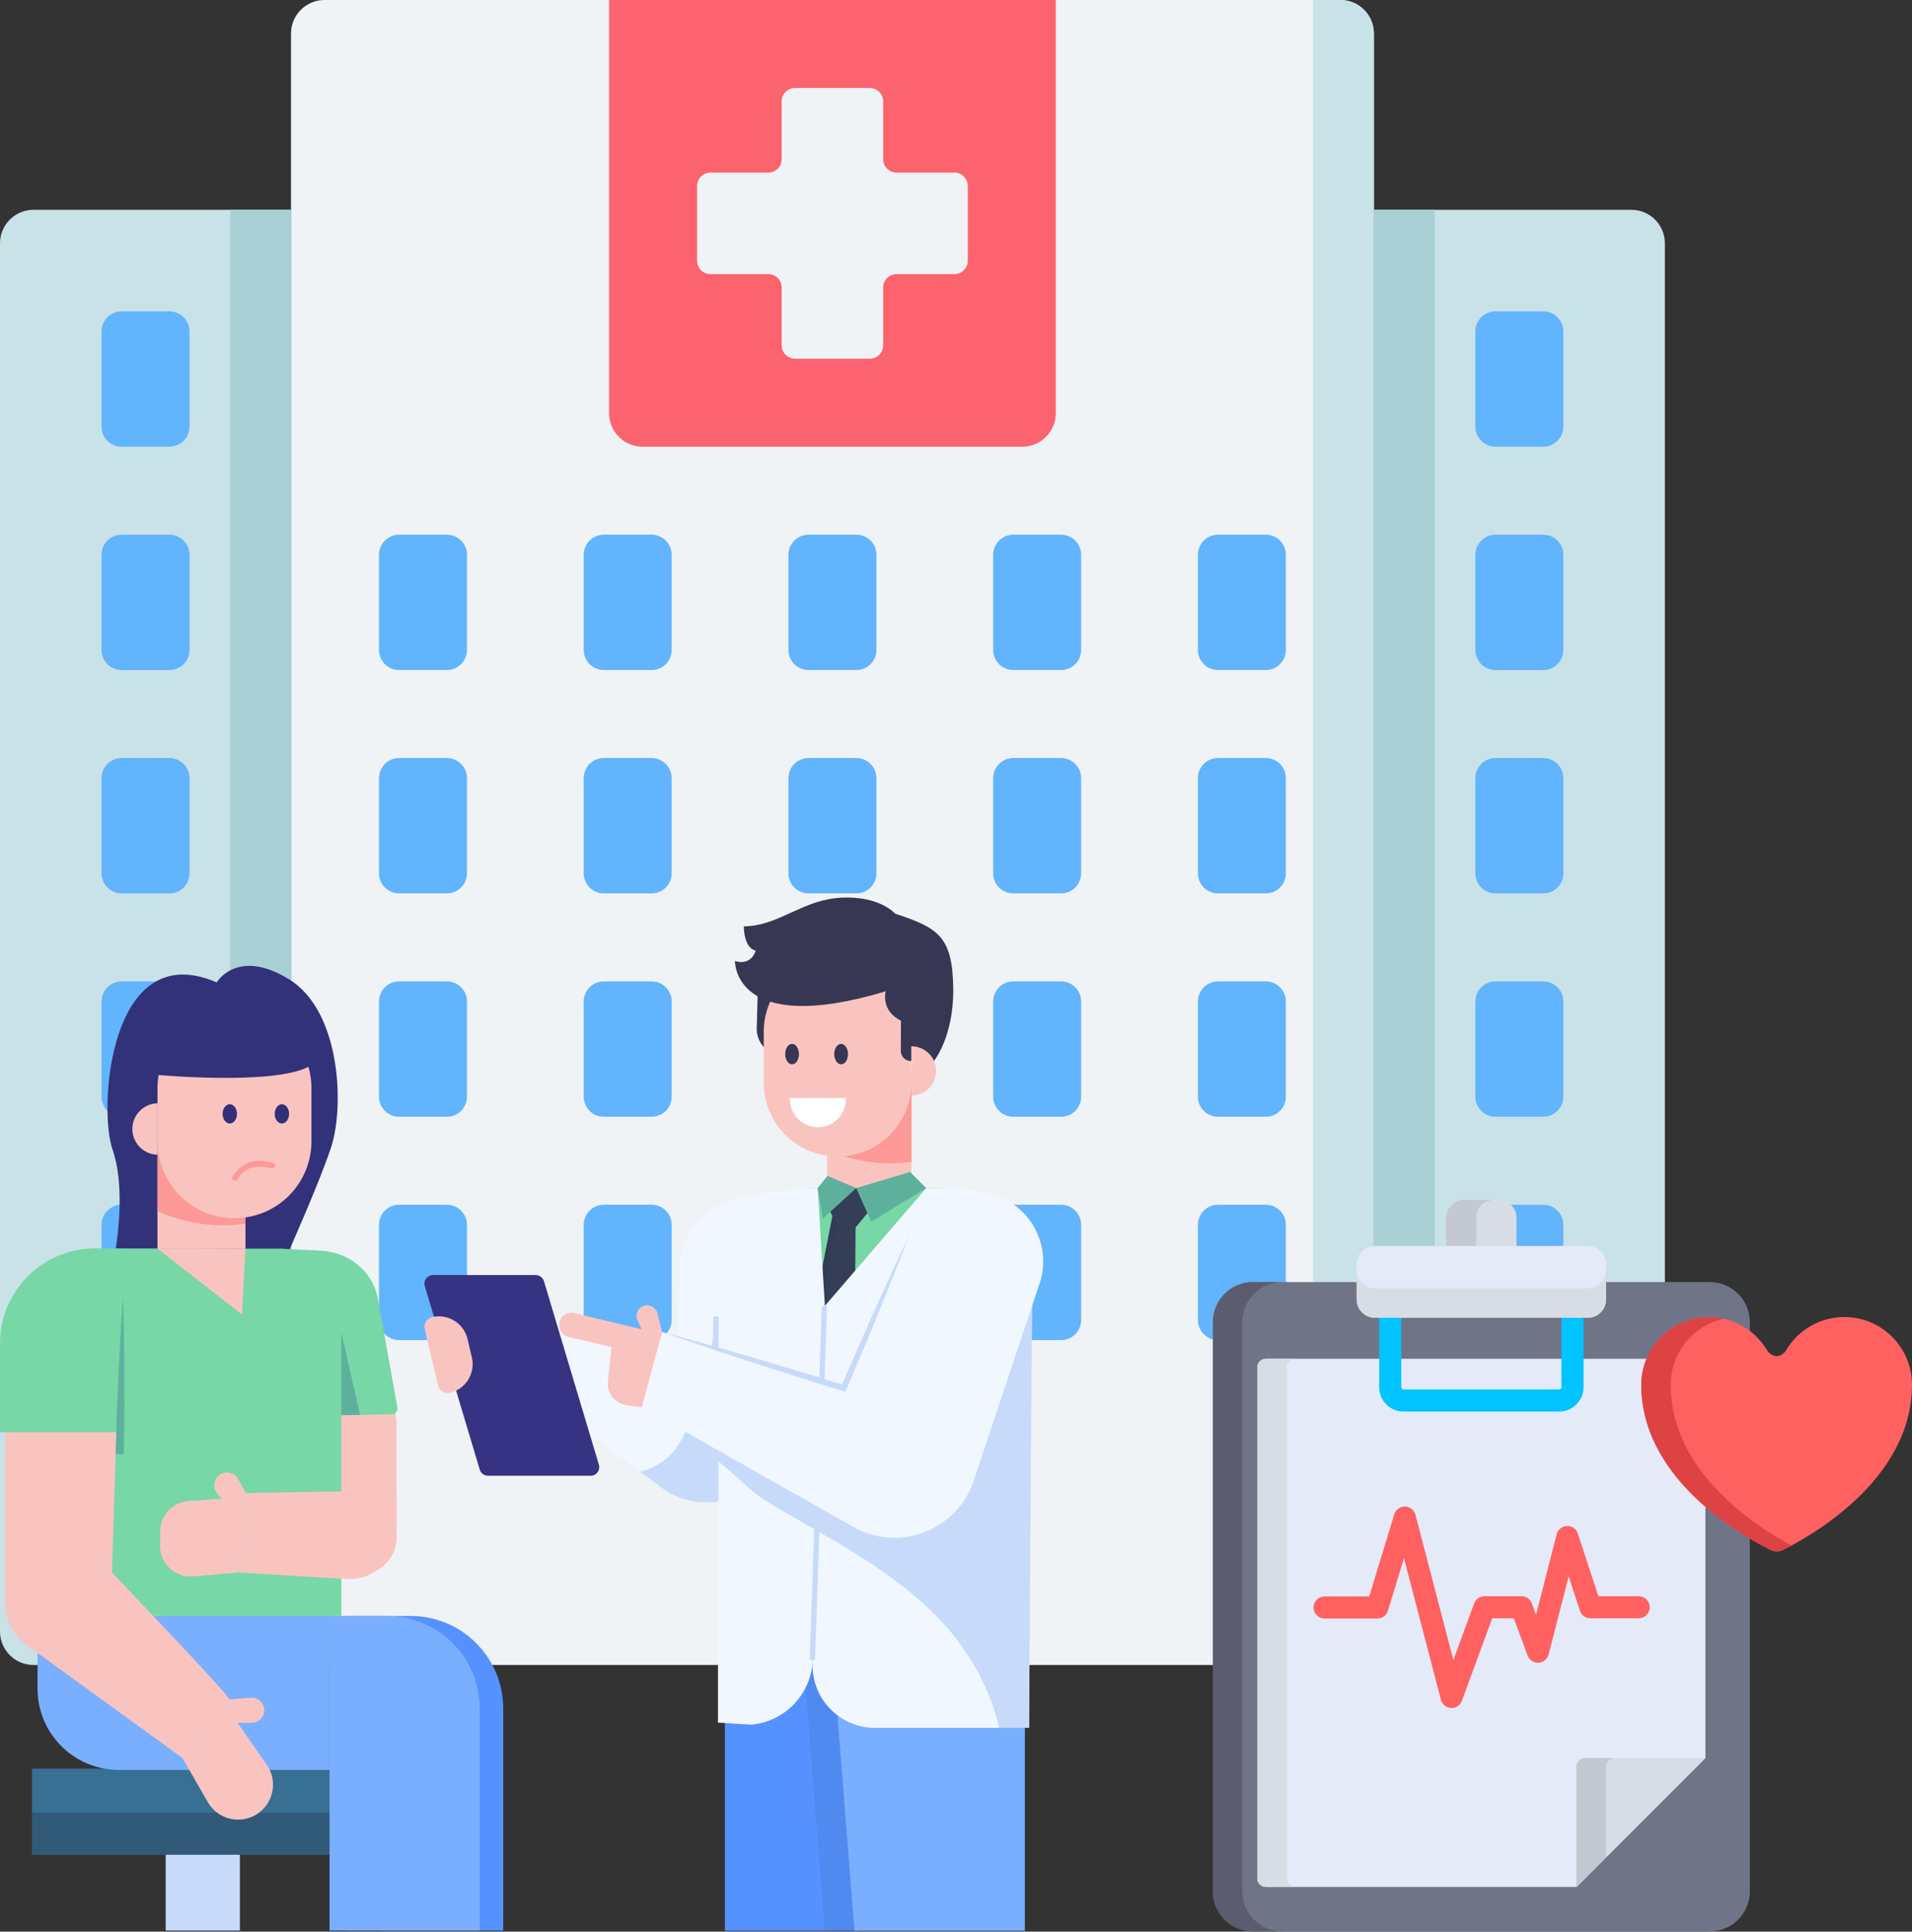 <svg width="588" height="594" viewBox="0 0 588 594" fill="none" xmlns="http://www.w3.org/2000/svg">
<rect x="0" y="0" width="588" height="594" fill="#333333" stroke="none"/>
<g clip-path="url(#clip0_1_134)">
<path d="M422.504 512H89.496V10.302C89.496 4.612 94.108 0 99.798 0H412.202C417.892 0 422.504 4.612 422.504 10.302V512Z" fill="#EFF3F5"/>
<path d="M403.772 0V512H422.504V10.302C422.504 4.612 417.892 0 412.202 0H403.772Z" fill="#C9E2E7"/>
<path d="M230.962 439.154C230.15 439.154 229.346 439.314 228.596 439.624C227.847 439.935 227.165 440.39 226.591 440.964C226.017 441.538 225.562 442.22 225.251 442.969C224.941 443.719 224.781 444.523 224.781 445.335V512H287.22V445.336C287.22 444.524 287.06 443.72 286.75 442.97C286.439 442.221 285.984 441.539 285.41 440.965C284.836 440.391 284.154 439.936 283.405 439.625C282.655 439.315 281.851 439.155 281.039 439.155H230.962V439.154ZM137.429 206.049H122.734C121.922 206.049 121.118 205.889 120.368 205.579C119.619 205.268 118.937 204.813 118.363 204.239C117.789 203.665 117.334 202.983 117.023 202.234C116.713 201.484 116.553 200.68 116.553 199.868V170.604C116.553 169.792 116.713 168.988 117.023 168.238C117.334 167.489 117.789 166.807 118.363 166.233C118.937 165.659 119.619 165.204 120.368 164.893C121.118 164.583 121.922 164.423 122.734 164.423H137.429C138.241 164.423 139.045 164.583 139.795 164.893C140.545 165.204 141.226 165.659 141.8 166.233C142.374 166.807 142.829 167.489 143.14 168.238C143.45 168.988 143.61 169.792 143.61 170.604V199.868C143.61 201.507 142.958 203.079 141.799 204.238C140.64 205.397 139.068 206.049 137.429 206.049ZM200.388 206.049H185.693C184.881 206.049 184.077 205.889 183.327 205.579C182.578 205.268 181.896 204.813 181.322 204.239C180.748 203.665 180.293 202.983 179.982 202.234C179.672 201.484 179.512 200.68 179.512 199.868V170.604C179.512 169.792 179.672 168.988 179.982 168.238C180.293 167.489 180.748 166.807 181.322 166.233C181.896 165.659 182.578 165.204 183.327 164.893C184.077 164.583 184.881 164.423 185.693 164.423H200.388C201.2 164.423 202.004 164.583 202.754 164.893C203.504 165.204 204.185 165.659 204.759 166.233C205.333 166.807 205.788 167.489 206.099 168.238C206.409 168.988 206.569 169.792 206.569 170.604V199.868C206.569 200.68 206.409 201.483 206.099 202.233C205.788 202.983 205.333 203.665 204.759 204.239C204.185 204.813 203.503 205.268 202.753 205.579C202.003 205.889 201.2 206.049 200.388 206.049ZM263.347 206.049H248.652C247.84 206.049 247.036 205.889 246.286 205.579C245.537 205.268 244.855 204.813 244.281 204.239C243.707 203.665 243.252 202.983 242.941 202.234C242.631 201.484 242.471 200.68 242.471 199.868V170.604C242.471 169.792 242.631 168.988 242.941 168.238C243.252 167.489 243.707 166.807 244.281 166.233C244.855 165.659 245.537 165.204 246.286 164.893C247.036 164.583 247.84 164.423 248.652 164.423H263.347C264.159 164.423 264.963 164.583 265.713 164.893C266.463 165.204 267.144 165.659 267.718 166.233C268.292 166.807 268.747 167.489 269.058 168.238C269.368 168.988 269.528 169.792 269.528 170.604V199.868C269.528 201.507 268.877 203.079 267.718 204.239C266.558 205.398 264.986 206.049 263.347 206.049ZM326.307 206.049H311.612C310.8 206.049 309.996 205.889 309.247 205.579C308.497 205.268 307.815 204.813 307.241 204.239C306.667 203.665 306.212 202.983 305.901 202.234C305.591 201.484 305.431 200.68 305.431 199.868V170.604C305.431 169.792 305.591 168.988 305.901 168.238C306.212 167.489 306.667 166.807 307.241 166.233C307.815 165.659 308.497 165.204 309.247 164.893C309.996 164.583 310.8 164.423 311.612 164.423H326.307C327.119 164.423 327.923 164.583 328.673 164.893C329.423 165.204 330.104 165.659 330.678 166.233C331.252 166.807 331.707 167.489 332.018 168.238C332.328 168.988 332.488 169.792 332.488 170.604V199.868C332.488 201.507 331.836 203.079 330.677 204.238C329.518 205.397 327.946 206.049 326.307 206.049ZM389.266 206.049H374.571C373.759 206.049 372.955 205.889 372.205 205.579C371.456 205.268 370.774 204.813 370.2 204.239C369.626 203.665 369.171 202.983 368.86 202.234C368.55 201.484 368.39 200.68 368.39 199.868V170.604C368.39 169.792 368.55 168.988 368.86 168.238C369.171 167.489 369.626 166.807 370.2 166.233C370.774 165.659 371.456 165.204 372.205 164.893C372.955 164.583 373.759 164.423 374.571 164.423H389.266C390.078 164.423 390.882 164.583 391.632 164.893C392.382 165.204 393.063 165.659 393.637 166.233C394.211 166.807 394.666 167.489 394.977 168.238C395.287 168.988 395.447 169.792 395.447 170.604V199.868C395.447 201.507 394.796 203.079 393.637 204.239C392.477 205.398 390.905 206.049 389.266 206.049ZM137.429 274.732H122.734C121.922 274.732 121.118 274.572 120.368 274.262C119.619 273.951 118.937 273.496 118.363 272.922C117.789 272.348 117.334 271.667 117.023 270.917C116.713 270.167 116.553 269.363 116.553 268.551V239.287C116.553 238.475 116.713 237.671 117.023 236.921C117.334 236.172 117.789 235.49 118.363 234.916C118.937 234.342 119.619 233.887 120.368 233.576C121.118 233.266 121.922 233.106 122.734 233.106H137.429C138.241 233.106 139.045 233.266 139.795 233.576C140.545 233.887 141.226 234.342 141.8 234.916C142.374 235.49 142.829 236.172 143.14 236.921C143.45 237.671 143.61 238.475 143.61 239.287V268.551C143.61 270.19 142.958 271.762 141.799 272.921C140.64 274.08 139.068 274.732 137.429 274.732ZM200.388 274.732H185.693C184.881 274.732 184.077 274.572 183.327 274.262C182.578 273.951 181.896 273.496 181.322 272.922C180.748 272.348 180.293 271.667 179.982 270.917C179.672 270.167 179.512 269.363 179.512 268.551V239.287C179.512 238.475 179.672 237.671 179.982 236.921C180.293 236.172 180.748 235.49 181.322 234.916C181.896 234.342 182.578 233.887 183.327 233.576C184.077 233.266 184.881 233.106 185.693 233.106H200.388C201.2 233.106 202.004 233.266 202.754 233.576C203.504 233.887 204.185 234.342 204.759 234.916C205.333 235.49 205.788 236.172 206.099 236.921C206.409 237.671 206.569 238.475 206.569 239.287V268.551C206.569 269.363 206.409 270.166 206.099 270.916C205.788 271.666 205.333 272.348 204.759 272.922C204.185 273.496 203.503 273.951 202.753 274.262C202.003 274.572 201.2 274.732 200.388 274.732ZM263.347 274.732H248.652C247.84 274.732 247.036 274.572 246.286 274.262C245.537 273.951 244.855 273.496 244.281 272.922C243.707 272.348 243.252 271.667 242.941 270.917C242.631 270.167 242.471 269.363 242.471 268.551V239.287C242.471 238.475 242.631 237.671 242.941 236.921C243.252 236.172 243.707 235.49 244.281 234.916C244.855 234.342 245.537 233.887 246.286 233.576C247.036 233.266 247.84 233.106 248.652 233.106H263.347C264.159 233.106 264.963 233.266 265.713 233.576C266.463 233.887 267.144 234.342 267.718 234.916C268.292 235.49 268.747 236.172 269.058 236.921C269.368 237.671 269.528 238.475 269.528 239.287V268.551C269.528 270.19 268.877 271.762 267.718 272.922C266.558 274.081 264.986 274.732 263.347 274.732ZM326.307 274.732H311.612C310.8 274.732 309.996 274.572 309.247 274.262C308.497 273.951 307.815 273.496 307.241 272.922C306.667 272.348 306.212 271.667 305.901 270.917C305.591 270.167 305.431 269.363 305.431 268.551V239.287C305.431 238.475 305.591 237.671 305.901 236.921C306.212 236.172 306.667 235.49 307.241 234.916C307.815 234.342 308.497 233.887 309.247 233.576C309.996 233.266 310.8 233.106 311.612 233.106H326.307C327.119 233.106 327.923 233.266 328.673 233.576C329.423 233.887 330.104 234.342 330.678 234.916C331.252 235.49 331.707 236.172 332.018 236.921C332.328 237.671 332.488 238.475 332.488 239.287V268.551C332.488 270.19 331.836 271.762 330.677 272.921C329.518 274.08 327.946 274.732 326.307 274.732ZM389.266 274.732H374.571C373.759 274.732 372.955 274.572 372.205 274.262C371.456 273.951 370.774 273.496 370.2 272.922C369.626 272.348 369.171 271.667 368.86 270.917C368.55 270.167 368.39 269.363 368.39 268.551V239.287C368.39 238.475 368.55 237.671 368.86 236.921C369.171 236.172 369.626 235.49 370.2 234.916C370.774 234.342 371.456 233.887 372.205 233.576C372.955 233.266 373.759 233.106 374.571 233.106H389.266C390.078 233.106 390.882 233.266 391.632 233.576C392.382 233.887 393.063 234.342 393.637 234.916C394.211 235.49 394.666 236.172 394.977 236.921C395.287 237.671 395.447 238.475 395.447 239.287V268.551C395.447 270.19 394.796 271.762 393.637 272.922C392.477 274.081 390.905 274.732 389.266 274.732ZM137.429 343.415H122.734C121.922 343.415 121.118 343.255 120.368 342.945C119.619 342.634 118.937 342.179 118.363 341.605C117.789 341.031 117.334 340.349 117.023 339.6C116.713 338.85 116.553 338.046 116.553 337.234V307.97C116.553 307.158 116.713 306.354 117.023 305.604C117.334 304.855 117.789 304.173 118.363 303.599C118.937 303.025 119.619 302.57 120.368 302.259C121.118 301.949 121.922 301.789 122.734 301.789H137.429C138.241 301.789 139.045 301.949 139.795 302.259C140.545 302.57 141.226 303.025 141.8 303.599C142.374 304.173 142.829 304.855 143.14 305.604C143.45 306.354 143.61 307.158 143.61 307.97V337.234C143.61 338.873 142.958 340.445 141.799 341.604C140.64 342.763 139.068 343.415 137.429 343.415ZM200.388 343.415H185.693C184.881 343.415 184.077 343.255 183.327 342.945C182.578 342.634 181.896 342.179 181.322 341.605C180.748 341.031 180.293 340.349 179.982 339.6C179.672 338.85 179.512 338.046 179.512 337.234V307.97C179.512 307.158 179.672 306.354 179.982 305.604C180.293 304.855 180.748 304.173 181.322 303.599C181.896 303.025 182.578 302.57 183.327 302.259C184.077 301.949 184.881 301.789 185.693 301.789H200.388C201.2 301.789 202.004 301.949 202.754 302.259C203.504 302.57 204.185 303.025 204.759 303.599C205.333 304.173 205.788 304.855 206.099 305.604C206.409 306.354 206.569 307.158 206.569 307.97V337.234C206.569 338.046 206.409 338.849 206.099 339.599C205.788 340.349 205.333 341.031 204.759 341.605C204.185 342.179 203.503 342.634 202.753 342.944C202.003 343.255 201.2 343.415 200.388 343.415ZM263.347 343.415H248.652C247.84 343.415 247.036 343.255 246.286 342.945C245.537 342.634 244.855 342.179 244.281 341.605C243.707 341.031 243.252 340.349 242.941 339.6C242.631 338.85 242.471 338.046 242.471 337.234V307.97C242.471 307.158 242.631 306.354 242.941 305.604C243.252 304.855 243.707 304.173 244.281 303.599C244.855 303.025 245.537 302.57 246.286 302.259C247.036 301.949 247.84 301.789 248.652 301.789H263.347C264.159 301.789 264.963 301.949 265.713 302.259C266.463 302.57 267.144 303.025 267.718 303.599C268.292 304.173 268.747 304.855 269.058 305.604C269.368 306.354 269.528 307.158 269.528 307.97V337.234C269.528 338.873 268.877 340.445 267.718 341.605C266.558 342.764 264.986 343.415 263.347 343.415ZM326.307 343.415H311.612C310.8 343.415 309.996 343.255 309.247 342.945C308.497 342.634 307.815 342.179 307.241 341.605C306.667 341.031 306.212 340.349 305.901 339.6C305.591 338.85 305.431 338.046 305.431 337.234V307.97C305.431 307.158 305.591 306.354 305.901 305.604C306.212 304.855 306.667 304.173 307.241 303.599C307.815 303.025 308.497 302.57 309.247 302.259C309.996 301.949 310.8 301.789 311.612 301.789H326.307C327.119 301.789 327.923 301.949 328.673 302.259C329.423 302.57 330.104 303.025 330.678 303.599C331.252 304.173 331.707 304.855 332.018 305.604C332.328 306.354 332.488 307.158 332.488 307.97V337.234C332.488 338.873 331.836 340.445 330.677 341.604C329.518 342.763 327.946 343.415 326.307 343.415ZM389.266 343.415H374.571C373.759 343.415 372.955 343.255 372.205 342.945C371.456 342.634 370.774 342.179 370.2 341.605C369.626 341.031 369.171 340.349 368.86 339.6C368.55 338.85 368.39 338.046 368.39 337.234V307.97C368.39 307.158 368.55 306.354 368.86 305.604C369.171 304.855 369.626 304.173 370.2 303.599C370.774 303.025 371.456 302.57 372.205 302.259C372.955 301.949 373.759 301.789 374.571 301.789H389.266C390.078 301.789 390.882 301.949 391.632 302.259C392.382 302.57 393.063 303.025 393.637 303.599C394.211 304.173 394.666 304.855 394.977 305.604C395.287 306.354 395.447 307.158 395.447 307.97V337.234C395.447 338.873 394.796 340.445 393.637 341.605C392.477 342.764 390.905 343.415 389.266 343.415ZM137.429 412.098H122.734C121.922 412.098 121.118 411.938 120.368 411.628C119.619 411.317 118.937 410.862 118.363 410.288C117.789 409.714 117.334 409.033 117.023 408.283C116.713 407.533 116.553 406.729 116.553 405.917V376.653C116.553 375.841 116.713 375.037 117.023 374.287C117.334 373.538 117.789 372.856 118.363 372.282C118.937 371.708 119.619 371.253 120.368 370.942C121.118 370.632 121.922 370.472 122.734 370.472H137.429C138.241 370.472 139.045 370.632 139.795 370.942C140.545 371.253 141.226 371.708 141.8 372.282C142.374 372.856 142.829 373.538 143.14 374.287C143.45 375.037 143.61 375.841 143.61 376.653V405.917C143.61 407.556 142.958 409.128 141.799 410.287C140.64 411.446 139.068 412.098 137.429 412.098ZM200.388 412.098H185.693C184.881 412.098 184.077 411.938 183.327 411.628C182.578 411.317 181.896 410.862 181.322 410.288C180.748 409.714 180.293 409.033 179.982 408.283C179.672 407.533 179.512 406.729 179.512 405.917V376.653C179.512 375.841 179.672 375.037 179.982 374.287C180.293 373.538 180.748 372.856 181.322 372.282C181.896 371.708 182.578 371.253 183.327 370.942C184.077 370.632 184.881 370.472 185.693 370.472H200.388C201.2 370.472 202.004 370.632 202.754 370.942C203.504 371.253 204.185 371.708 204.759 372.282C205.333 372.856 205.788 373.538 206.099 374.287C206.409 375.037 206.569 375.841 206.569 376.653V405.917C206.569 406.729 206.409 407.532 206.099 408.282C205.788 409.032 205.333 409.714 204.759 410.288C204.185 410.862 203.503 411.317 202.753 411.628C202.003 411.938 201.2 412.098 200.388 412.098ZM263.347 412.098H248.652C247.84 412.098 247.036 411.938 246.286 411.628C245.537 411.317 244.855 410.862 244.281 410.288C243.707 409.714 243.252 409.033 242.941 408.283C242.631 407.533 242.471 406.729 242.471 405.917V376.653C242.471 375.841 242.631 375.037 242.941 374.287C243.252 373.538 243.707 372.856 244.281 372.282C244.855 371.708 245.537 371.253 246.286 370.942C247.036 370.632 247.84 370.472 248.652 370.472H263.347C264.159 370.472 264.963 370.632 265.713 370.942C266.463 371.253 267.144 371.708 267.718 372.282C268.292 372.856 268.747 373.538 269.058 374.287C269.368 375.037 269.528 375.841 269.528 376.653V405.917C269.528 407.556 268.877 409.128 267.718 410.288C266.558 411.447 264.986 412.098 263.347 412.098ZM326.307 412.098H311.612C310.8 412.098 309.996 411.938 309.247 411.628C308.497 411.317 307.815 410.862 307.241 410.288C306.667 409.714 306.212 409.033 305.901 408.283C305.591 407.533 305.431 406.729 305.431 405.917V376.653C305.431 375.841 305.591 375.037 305.901 374.287C306.212 373.538 306.667 372.856 307.241 372.282C307.815 371.708 308.497 371.253 309.247 370.942C309.996 370.632 310.8 370.472 311.612 370.472H326.307C327.119 370.472 327.923 370.632 328.673 370.942C329.423 371.253 330.104 371.708 330.678 372.282C331.252 372.856 331.707 373.538 332.018 374.287C332.328 375.037 332.488 375.841 332.488 376.653V405.917C332.488 407.556 331.836 409.128 330.677 410.287C329.518 411.446 327.946 412.098 326.307 412.098ZM389.266 412.098H374.571C373.759 412.098 372.955 411.938 372.205 411.628C371.456 411.317 370.774 410.862 370.2 410.288C369.626 409.714 369.171 409.033 368.86 408.283C368.55 407.533 368.39 406.729 368.39 405.917V376.653C368.39 375.841 368.55 375.037 368.86 374.287C369.171 373.538 369.626 372.856 370.2 372.282C370.774 371.708 371.456 371.253 372.205 370.942C372.955 370.632 373.759 370.472 374.571 370.472H389.266C390.078 370.472 390.882 370.632 391.632 370.942C392.382 371.253 393.063 371.708 393.637 372.282C394.211 372.856 394.666 373.538 394.977 374.287C395.287 375.037 395.447 375.841 395.447 376.653V405.917C395.447 407.556 394.796 409.128 393.637 410.288C392.477 411.447 390.905 412.098 389.266 412.098Z" fill="#62B4FD"/>
<path d="M501.698 512H422.504V64.52H501.698C507.388 64.52 512 69.132 512 74.822V501.698C512 507.388 507.388 512 501.698 512Z" fill="#C9E2E7"/>
<path d="M474.599 206.049H459.904C459.092 206.049 458.288 205.889 457.538 205.579C456.789 205.268 456.107 204.813 455.533 204.239C454.959 203.665 454.504 202.983 454.193 202.234C453.883 201.484 453.723 200.68 453.723 199.868V170.604C453.723 169.792 453.883 168.988 454.193 168.238C454.504 167.488 454.959 166.807 455.533 166.233C456.107 165.659 456.789 165.204 457.538 164.893C458.288 164.583 459.092 164.423 459.904 164.423H474.599C475.411 164.423 476.215 164.583 476.965 164.893C477.714 165.204 478.396 165.659 478.97 166.233C479.544 166.807 479.999 167.488 480.31 168.238C480.62 168.988 480.78 169.792 480.78 170.604V199.868C480.78 201.507 480.129 203.079 478.97 204.239C477.81 205.398 476.238 206.049 474.599 206.049ZM474.599 274.732H459.904C459.092 274.732 458.288 274.572 457.538 274.262C456.789 273.951 456.107 273.496 455.533 272.922C454.959 272.348 454.504 271.667 454.193 270.917C453.883 270.167 453.723 269.363 453.723 268.551V239.287C453.723 238.475 453.883 237.671 454.193 236.921C454.504 236.172 454.959 235.49 455.533 234.916C456.107 234.342 456.789 233.887 457.538 233.576C458.288 233.266 459.092 233.106 459.904 233.106H474.599C475.411 233.106 476.215 233.266 476.965 233.576C477.714 233.887 478.396 234.342 478.97 234.916C479.544 235.49 479.999 236.172 480.31 236.921C480.62 237.671 480.78 238.475 480.78 239.287V268.551C480.78 270.19 480.129 271.762 478.97 272.922C477.81 274.081 476.238 274.732 474.599 274.732ZM474.599 137.366H459.904C459.092 137.366 458.288 137.206 457.538 136.896C456.789 136.585 456.107 136.13 455.533 135.556C454.959 134.982 454.504 134.3 454.193 133.551C453.883 132.801 453.723 131.997 453.723 131.185V101.921C453.723 101.109 453.883 100.305 454.193 99.555C454.504 98.805 454.959 98.124 455.533 97.55C456.107 96.976 456.789 96.521 457.538 96.21C458.288 95.9 459.092 95.74 459.904 95.74H474.599C475.411 95.74 476.215 95.9 476.965 96.21C477.714 96.521 478.396 96.976 478.97 97.55C479.544 98.124 479.999 98.805 480.31 99.555C480.62 100.305 480.78 101.109 480.78 101.921V131.185C480.78 132.824 480.129 134.396 478.97 135.556C477.81 136.715 476.238 137.366 474.599 137.366ZM474.599 343.415H459.904C459.092 343.415 458.288 343.255 457.538 342.945C456.789 342.634 456.107 342.179 455.533 341.605C454.959 341.031 454.504 340.349 454.193 339.6C453.883 338.85 453.723 338.046 453.723 337.234V307.97C453.723 307.158 453.883 306.354 454.193 305.604C454.504 304.855 454.959 304.173 455.533 303.599C456.107 303.025 456.789 302.57 457.538 302.259C458.288 301.949 459.092 301.789 459.904 301.789H474.599C475.411 301.789 476.215 301.949 476.965 302.259C477.714 302.57 478.396 303.025 478.97 303.599C479.544 304.173 479.999 304.855 480.31 305.604C480.62 306.354 480.78 307.158 480.78 307.97V337.234C480.78 338.873 480.129 340.445 478.97 341.605C477.81 342.764 476.238 343.415 474.599 343.415ZM474.599 412.098H459.904C459.092 412.098 458.288 411.938 457.538 411.628C456.789 411.317 456.107 410.862 455.533 410.288C454.959 409.714 454.504 409.033 454.193 408.283C453.883 407.533 453.723 406.729 453.723 405.917V376.653C453.723 375.841 453.883 375.037 454.193 374.287C454.504 373.538 454.959 372.856 455.533 372.282C456.107 371.708 456.789 371.253 457.538 370.942C458.288 370.632 459.092 370.472 459.904 370.472H474.599C475.411 370.472 476.215 370.632 476.965 370.942C477.714 371.253 478.396 371.708 478.97 372.282C479.544 372.856 479.999 373.538 480.31 374.287C480.62 375.037 480.78 375.841 480.78 376.653V405.917C480.78 407.556 480.129 409.128 478.97 410.288C477.81 411.447 476.238 412.098 474.599 412.098Z" fill="#62B4FD"/>
<path d="M422.504 64.52H441.236V512H422.504V64.52Z" fill="#A8D0D5"/>
<path d="M10.302 512H89.496V64.52H10.302C4.612 64.52 0 69.133 0 74.822V501.698C0 507.388 4.612 512 10.302 512Z" fill="#C9E2E7"/>
<path d="M37.401 206.049H52.096C52.908 206.049 53.712 205.889 54.462 205.579C55.212 205.268 55.893 204.813 56.467 204.239C57.041 203.665 57.496 202.983 57.807 202.234C58.117 201.484 58.277 200.68 58.277 199.868V170.604C58.277 169.792 58.117 168.988 57.807 168.238C57.496 167.488 57.041 166.807 56.467 166.233C55.893 165.659 55.212 165.204 54.462 164.893C53.712 164.583 52.908 164.423 52.096 164.423H37.401C36.589 164.423 35.785 164.583 35.035 164.893C34.285 165.204 33.604 165.659 33.03 166.233C32.456 166.807 32.001 167.488 31.69 168.238C31.38 168.988 31.22 169.792 31.22 170.604V199.868C31.22 201.507 31.871 203.079 33.03 204.239C34.19 205.398 35.762 206.049 37.401 206.049ZM37.401 274.732H52.096C52.908 274.732 53.712 274.572 54.462 274.262C55.212 273.951 55.893 273.496 56.467 272.922C57.041 272.348 57.496 271.667 57.807 270.917C58.117 270.167 58.277 269.363 58.277 268.551V239.287C58.277 238.475 58.117 237.671 57.807 236.921C57.496 236.172 57.041 235.49 56.467 234.916C55.893 234.342 55.212 233.887 54.462 233.576C53.712 233.266 52.908 233.106 52.096 233.106H37.401C36.589 233.106 35.785 233.266 35.035 233.576C34.285 233.887 33.604 234.342 33.03 234.916C32.456 235.49 32.001 236.172 31.69 236.921C31.38 237.671 31.22 238.475 31.22 239.287V268.551C31.22 270.19 31.871 271.762 33.03 272.922C34.19 274.081 35.762 274.732 37.401 274.732ZM37.401 137.366H52.096C52.908 137.366 53.712 137.206 54.462 136.896C55.212 136.585 55.893 136.13 56.467 135.556C57.041 134.982 57.496 134.3 57.807 133.551C58.117 132.801 58.277 131.997 58.277 131.185V101.921C58.277 101.109 58.117 100.305 57.807 99.555C57.496 98.805 57.041 98.124 56.467 97.55C55.893 96.976 55.212 96.521 54.462 96.21C53.712 95.9 52.908 95.74 52.096 95.74H37.401C36.589 95.74 35.785 95.9 35.035 96.21C34.285 96.521 33.604 96.976 33.03 97.55C32.456 98.124 32.001 98.805 31.69 99.555C31.38 100.305 31.22 101.109 31.22 101.921V131.185C31.22 132.824 31.871 134.396 33.03 135.556C34.19 136.715 35.762 137.366 37.401 137.366ZM37.401 343.415H52.096C52.908 343.415 53.712 343.255 54.462 342.945C55.212 342.634 55.893 342.179 56.467 341.605C57.041 341.031 57.496 340.349 57.807 339.6C58.117 338.85 58.277 338.046 58.277 337.234V307.97C58.277 307.158 58.117 306.354 57.807 305.604C57.496 304.855 57.041 304.173 56.467 303.599C55.893 303.025 55.212 302.57 54.462 302.259C53.712 301.949 52.908 301.789 52.096 301.789H37.401C36.589 301.789 35.785 301.949 35.035 302.259C34.285 302.57 33.604 303.025 33.03 303.599C32.456 304.173 32.001 304.855 31.69 305.604C31.38 306.354 31.22 307.158 31.22 307.97V337.234C31.22 338.873 31.871 340.445 33.03 341.605C34.19 342.764 35.762 343.415 37.401 343.415ZM37.401 412.098H52.096C52.908 412.098 53.712 411.938 54.462 411.628C55.212 411.317 55.893 410.862 56.467 410.288C57.041 409.714 57.496 409.033 57.807 408.283C58.117 407.533 58.277 406.729 58.277 405.917V376.653C58.277 375.841 58.117 375.037 57.807 374.287C57.496 373.538 57.041 372.856 56.467 372.282C55.893 371.708 55.212 371.253 54.462 370.942C53.712 370.632 52.908 370.472 52.096 370.472H37.401C36.589 370.472 35.785 370.632 35.035 370.942C34.285 371.253 33.604 371.708 33.03 372.282C32.456 372.856 32.001 373.538 31.69 374.287C31.38 375.037 31.22 375.841 31.22 376.653V405.917C31.22 407.556 31.871 409.128 33.03 410.288C34.19 411.447 35.762 412.098 37.401 412.098Z" fill="#62B4FD"/>
<path d="M70.764 64.52H89.496V512H70.764V64.52Z" fill="#A8D0D5"/>
<path d="M187.317 127.064V0H324.683V127.064C324.683 132.754 320.071 137.366 314.381 137.366H197.619C191.929 137.366 187.317 132.754 187.317 127.064Z" fill="#FB636F"/>
<path d="M293.505 53.073H275.73C274.637 53.073 273.589 52.639 272.816 51.866C272.043 51.093 271.609 50.045 271.609 48.952V31.178C271.609 30.085 271.175 29.037 270.402 28.264C269.629 27.491 268.581 27.057 267.488 27.057H244.51C243.969 27.057 243.433 27.164 242.933 27.371C242.433 27.578 241.979 27.881 241.596 28.264C241.213 28.647 240.91 29.101 240.703 29.601C240.496 30.101 240.389 30.637 240.389 31.178V48.953C240.389 50.046 239.955 51.094 239.182 51.867C238.409 52.64 237.361 53.074 236.268 53.074H218.493C217.4 53.074 216.352 53.508 215.579 54.281C214.806 55.054 214.372 56.102 214.372 57.195V80.173C214.372 81.266 214.806 82.314 215.579 83.087C216.352 83.86 217.4 84.294 218.493 84.294H236.268C237.361 84.294 238.409 84.728 239.182 85.501C239.955 86.274 240.389 87.322 240.389 88.415V106.19C240.389 106.731 240.496 107.267 240.703 107.767C240.91 108.267 241.213 108.721 241.596 109.104C241.979 109.487 242.433 109.79 242.933 109.997C243.433 110.204 243.969 110.311 244.51 110.311H267.488C268.581 110.311 269.629 109.877 270.402 109.104C271.175 108.331 271.609 107.283 271.609 106.19V88.413C271.609 87.32 272.043 86.272 272.816 85.499C273.589 84.726 274.637 84.292 275.73 84.292H293.505C294.598 84.292 295.646 83.858 296.419 83.085C297.192 82.312 297.626 81.264 297.626 80.171V57.194C297.626 56.101 297.192 55.053 296.419 54.28C295.646 53.507 294.598 53.073 293.505 53.073Z" fill="#EFF3F5"/>
<path d="M248.274 439.154H263.727V512H248.274V439.154Z" fill="#27A2FB"/>
<path d="M525.842 394.259H493.693V399.544C493.693 402.548 491.234 405.007 488.23 405.007H422.903C419.898 405.007 417.44 402.548 417.44 399.544V394.259H385.291C378.514 394.259 373 399.773 373 406.55V581.632C373 588.41 378.514 593.924 385.291 593.924H525.841C532.619 593.924 538.132 588.409 538.132 581.632V406.55C538.133 399.773 532.619 394.259 525.842 394.259Z" fill="#707487"/>
<path d="M382.052 581.633V406.55C382.052 399.773 387.566 394.259 394.343 394.259H385.291C378.514 394.259 373 399.773 373 406.55V581.632C373 588.41 378.514 593.924 385.291 593.924H394.343C387.566 593.924 382.052 588.41 382.052 581.633Z" fill="#5B5D6E"/>
<path d="M524.476 540.623V420.414C524.476 418.994 523.257 417.843 521.753 417.843H389.38C387.876 417.843 386.657 418.994 386.657 420.414V577.696C386.657 579.116 387.876 580.267 389.38 580.267H484.831L524.476 540.623Z" fill="#E4EAF8"/>
<path d="M395.709 577.696V420.414C395.709 418.994 396.928 417.843 398.432 417.843H389.38C387.877 417.843 386.658 418.994 386.658 420.414V577.696C386.658 579.116 387.877 580.267 389.38 580.267H398.432C396.928 580.267 395.709 579.116 395.709 577.696Z" fill="#D8DCE5"/>
<path d="M479.498 434.073H431.635C427.506 434.073 424.146 430.713 424.146 426.583V403.196C424.146 402.296 424.504 401.433 425.14 400.796C425.777 400.16 426.64 399.802 427.541 399.802C428.441 399.802 429.304 400.16 429.941 400.796C430.578 401.433 430.935 402.296 430.935 403.196V426.583C430.935 426.969 431.249 427.283 431.636 427.283H479.498C479.884 427.283 480.199 426.969 480.199 426.583V403.196C480.199 402.296 480.556 401.433 481.193 400.796C481.83 400.16 482.693 399.802 483.593 399.802C484.494 399.802 485.357 400.16 485.994 400.796C486.63 401.433 486.988 402.296 486.988 403.196V426.583C486.987 430.713 483.627 434.073 479.498 434.073Z" fill="#00C3FF"/>
<path d="M466.382 383.376V374.463C466.382 371.458 463.923 369 460.919 369H450.214C447.21 369 444.751 371.458 444.751 374.463V383.376L466.382 383.376Z" fill="#D8DCE5"/>
<path d="M459.433 369H450.214C447.209 369 444.751 371.458 444.751 374.463V383.376H453.97V374.463C453.97 371.458 456.429 369 459.433 369Z" fill="#C3C8D1"/>
<path d="M488.262 383.15H422.871C419.752 383.15 417.214 385.687 417.214 388.807V399.576C417.214 402.695 419.752 405.233 422.871 405.233H488.261C491.381 405.233 493.919 402.695 493.919 399.576V388.807C493.919 385.687 491.381 383.15 488.262 383.15Z" fill="#E4EAF8"/>
<path d="M488.262 396.182H422.871C419.752 396.182 417.214 393.644 417.214 390.524V399.576C417.214 402.695 419.752 405.233 422.871 405.233H488.261C491.381 405.233 493.919 402.695 493.919 399.576V390.524C493.919 393.644 491.381 396.182 488.262 396.182ZM524.476 540.623H487.555C486.051 540.623 484.832 541.774 484.832 543.194V580.266L524.476 540.623Z" fill="#D8DCE5"/>
<path d="M493.884 543.194C493.884 541.774 495.103 540.623 496.607 540.623H487.555C486.051 540.623 484.832 541.775 484.832 543.194V580.267L493.884 571.215V543.194Z" fill="#C3C8D1"/>
<path d="M567.162 405.007C559.397 405.014 552.633 409.278 549.065 415.588L549.064 415.587C549.064 415.587 547.904 417.024 546.361 417.025C544.819 417.028 543.658 415.594 543.658 415.594H543.654C540.072 409.293 533.303 405.041 525.536 405.049C514.041 405.06 504.73 414.389 504.743 425.884C504.774 455.917 537.842 473.416 545.049 476.873C545.054 476.875 546.321 477.359 547.794 476.873C554.982 473.407 588.031 455.839 588 425.8C587.988 414.304 578.66 404.995 567.162 405.007Z" fill="#FF6161"/>
<path d="M513.794 425.884C513.783 415.939 520.753 407.621 530.076 405.549C528.585 405.216 527.063 405.048 525.535 405.048C514.04 405.06 504.729 414.389 504.742 425.883C504.773 455.917 537.841 473.416 545.048 476.873C545.053 476.875 546.32 477.359 547.793 476.873C548.566 476.5 549.64 475.963 550.938 475.266C540.145 469.496 513.822 452.679 513.794 425.884Z" fill="#DD4343"/>
<path d="M446.408 525.226C445.657 525.226 444.927 524.977 444.333 524.518C443.738 524.059 443.313 523.415 443.123 522.688L431.767 479.156L426.851 495.306C426.64 496.003 426.21 496.612 425.625 497.046C425.04 497.479 424.332 497.713 423.604 497.713H407.351C406.451 497.713 405.587 497.355 404.951 496.718C404.314 496.082 403.957 495.218 403.957 494.318C403.957 493.418 404.314 492.554 404.951 491.918C405.587 491.281 406.451 490.924 407.351 490.924H421.089L428.771 465.683C429.214 464.23 430.57 463.236 432.087 463.278C432.826 463.293 433.54 463.549 434.12 464.006C434.701 464.464 435.116 465.099 435.303 465.815L446.955 510.484L453.341 493.082C453.58 492.429 454.014 491.866 454.584 491.468C455.154 491.07 455.832 490.857 456.527 490.857H467.912C468.606 490.857 469.283 491.069 469.852 491.465C470.421 491.861 470.855 492.422 471.096 493.073L472.382 496.548L478.724 471.813C478.906 471.102 479.314 470.469 479.887 470.009C480.459 469.549 481.165 469.287 481.899 469.263C482.634 469.237 483.356 469.451 483.959 469.872C484.561 470.293 485.009 470.899 485.237 471.597L491.559 490.857H503.958C504.858 490.857 505.722 491.215 506.358 491.851C506.995 492.488 507.353 493.351 507.353 494.252C507.353 495.152 506.995 496.015 506.358 496.652C505.722 497.289 504.858 497.646 503.958 497.646H489.101C488.386 497.646 487.689 497.42 487.11 497.001C486.531 496.581 486.099 495.99 485.876 495.31L482.412 484.761L476.26 508.76C476.081 509.46 475.682 510.085 475.122 510.543C474.562 511.001 473.871 511.268 473.148 511.306C472.426 511.343 471.711 511.149 471.106 510.751C470.502 510.354 470.041 509.774 469.789 509.095L465.55 497.646H458.898L449.595 523.001C449.355 523.653 448.921 524.216 448.351 524.614C447.781 525.012 447.103 525.225 446.408 525.226Z" fill="#FF6161"/>
<path d="M110.713 484.129C107.735 484.129 104.879 482.946 102.774 480.841C100.668 478.735 99.485 475.879 99.485 472.901V437.63C99.485 434.652 100.668 431.796 102.774 429.69C104.879 427.585 107.735 426.402 110.713 426.402C113.691 426.402 116.548 427.585 118.653 429.69C120.759 431.796 121.942 434.652 121.942 437.63V472.906C121.942 475.884 120.759 478.74 118.653 480.846C116.548 482.951 113.691 484.129 110.713 484.129Z" fill="#F9C4C0"/>
<path d="M50.956 565.107H73.779V593.67H50.956V565.107Z" fill="#C7DAFA"/>
<path d="M101.545 543.877H9.825V557.572H101.75V543.897C101.68 543.897 101.615 543.877 101.545 543.877Z" fill="#387094"/>
<path d="M9.82 557.572H101.745V570.37H9.82V557.572Z" fill="#315A79"/>
<path d="M126.328 496.927H106.322V593.675H154.756V525.39C154.759 517.848 151.766 510.613 146.436 505.277C141.107 499.94 133.876 496.939 126.333 496.932L126.328 496.927Z" fill="#5592FF"/>
<path d="M101.339 496.942V544.278H36.523C29.903 544.278 23.553 541.65 18.87 536.971C14.186 532.292 11.551 525.945 11.545 519.324V496.942H101.339ZM147.518 593.675V525.385C147.52 517.843 144.528 510.608 139.198 505.272C133.868 499.935 126.637 496.934 119.095 496.927H101.349V593.665L147.518 593.675Z" fill="#79AFFE"/>
<path d="M35.591 383.993L87.925 386.91C89.078 384.043 98.071 364.137 101.836 352.773C105.931 340.306 104.843 310.926 88.888 301.141C72.937 291.331 66.641 302.103 66.641 302.103C33.741 287.847 30.127 340.692 34.609 353.51C38.303 364.077 36.373 379.085 35.591 383.993Z" fill="#32327A"/>
<path d="M122.223 432.883C122.264 433.128 122.252 433.379 122.188 433.619C122.123 433.859 122.009 434.082 121.851 434.274C121.693 434.466 121.496 434.622 121.274 434.731C121.051 434.841 120.807 434.901 120.559 434.908L87.153 435.525L85.885 430.276V383.988L98.768 384.605C107.42 385.071 114.588 391.081 116.177 399.152L122.223 432.883Z" fill="#78D7A6"/>
<path d="M104.979 496.942V403.117C104.98 398.051 102.97 393.191 99.391 389.605C95.812 386.019 90.956 384.001 85.89 383.993L30.087 383.903C27.65 383.899 25.237 384.376 22.985 385.307C20.733 386.237 18.686 387.603 16.963 389.326C15.24 391.049 13.874 393.096 12.943 395.348C12.013 397.6 11.536 400.013 11.54 402.45V496.942H104.979Z" fill="#78D7A6"/>
<path d="M75.483 383.993L74.43 404.245L48.359 383.908L75.483 383.993Z" fill="#F9C4C0"/>
<path d="M48.419 352.763H75.488V383.993H48.419V352.763Z" fill="#F9C4C0"/>
<path d="M48.419 347.184V372.423C48.419 372.423 60.385 378.609 75.488 376.288V347.184H48.419Z" fill="#FD9997"/>
<path d="M95.78 334.662V350.948C95.781 354.058 95.17 357.137 93.981 360.009C92.791 362.882 91.047 365.492 88.848 367.691C86.65 369.889 84.039 371.632 81.166 372.821C78.293 374.01 75.214 374.621 72.105 374.619C65.827 374.616 59.807 372.122 55.368 367.683C50.929 363.245 48.433 357.226 48.429 350.948V334.657C48.432 329.973 49.824 325.395 52.428 321.502C55.033 317.609 58.733 314.576 63.061 312.786C67.389 310.995 72.151 310.528 76.744 311.444C81.338 312.359 85.556 314.616 88.868 317.929C93.298 322.368 95.786 328.385 95.785 334.657L95.78 334.662Z" fill="#F9C4C0"/>
<path d="M72.25 363.1C72.092 363.1 71.937 363.057 71.802 362.976C71.666 362.896 71.555 362.78 71.479 362.642C71.404 362.503 71.367 362.347 71.373 362.189C71.379 362.032 71.427 361.879 71.513 361.746C72.967 359.5 74.927 357.936 77.037 357.335C79.383 356.653 81.789 357.149 83.915 357.57C84.391 357.671 84.702 358.122 84.607 358.603C84.506 359.079 84.065 359.36 83.569 359.295C81.639 358.904 79.448 358.478 77.519 359.024C75.814 359.505 74.21 360.814 72.992 362.698C72.912 362.822 72.802 362.924 72.672 362.994C72.543 363.064 72.397 363.1 72.25 363.1Z" fill="#FD9997"/>
<path d="M86.692 345.494C87.913 345.494 88.903 344.168 88.903 342.532C88.903 340.896 87.913 339.569 86.692 339.569C85.471 339.569 84.481 340.896 84.481 342.532C84.481 344.168 85.471 345.494 86.692 345.494Z" fill="#333077"/>
<path d="M70.666 345.494C71.887 345.494 72.877 344.168 72.877 342.532C72.877 340.896 71.887 339.569 70.666 339.569C69.445 339.569 68.455 340.896 68.455 342.532C68.455 344.168 69.445 345.494 70.666 345.494Z" fill="#333077"/>
<path d="M48.419 339.274C46.355 339.325 44.393 340.182 42.951 341.66C41.51 343.138 40.703 345.121 40.703 347.186C40.703 349.251 41.51 351.234 42.951 352.712C44.393 354.191 46.355 355.047 48.419 355.099V339.274Z" fill="#F9C4C0"/>
<path d="M48.429 330.551C48.429 330.551 83.79 333.805 94.843 328.06C105.896 322.315 94.843 312.856 94.843 312.856L85.629 308.8L64.28 303.397L48.429 308.8V330.556V330.551Z" fill="#32327A"/>
<path d="M104.979 435.184V409.754L110.713 435.079L104.979 435.184Z" fill="#5DB19C"/>
<path d="M70.505 522.563C70.33 523.726 56.053 540.569 56.053 540.569L7.93 505.674C5.956 504.207 4.352 502.298 3.246 500.101C2.141 497.903 1.565 495.477 1.564 493.017V435.52L35.887 437.63L34.408 483.558C34.408 483.558 70.505 521.264 70.505 522.563Z" fill="#F9C4C0"/>
<path d="M36.985 440.422H4.304e-07V413.103C-0.001 409.268 0.754 405.471 2.221 401.929C3.688 398.386 5.838 395.167 8.549 392.455C11.26 389.744 14.479 387.593 18.021 386.126C21.564 384.658 25.36 383.903 29.195 383.903C33.496 383.903 36.985 387.392 36.985 391.693V440.417V440.422Z" fill="#78D7A6"/>
<path d="M38.072 447.17L38.097 445.32C38.143 440.172 38.293 435.019 38.233 429.865C38.233 419.559 38.183 409.248 37.832 398.936C37.096 409.221 36.532 419.517 36.142 429.82C35.867 434.968 35.802 440.122 35.626 445.27L35.576 447.175L38.072 447.17Z" fill="#5DB19C"/>
<path d="M79.037 557.858C77.813 558.647 76.44 559.179 75.004 559.421C73.567 559.663 72.096 559.61 70.681 559.266C69.265 558.922 67.934 558.294 66.769 557.419C65.604 556.544 64.629 555.442 63.904 554.179L56.069 540.559L70.52 522.553L77.132 522.071C77.648 522.034 78.166 522.101 78.656 522.268C79.145 522.436 79.596 522.7 79.981 523.045C80.365 523.39 80.677 523.81 80.896 524.278C81.116 524.746 81.239 525.254 81.257 525.771C81.276 526.288 81.191 526.803 81.006 527.286C80.822 527.769 80.541 528.21 80.183 528.582C79.824 528.955 79.394 529.251 78.918 529.454C78.442 529.656 77.93 529.761 77.413 529.761H73.017L82.03 542.679C85.514 547.672 84.155 554.56 79.037 557.858ZM121.942 458.343V471.026C121.943 472.941 121.567 474.838 120.835 476.609C120.103 478.379 119.029 479.987 117.674 481.342C116.32 482.697 114.712 483.771 112.942 484.504C111.172 485.237 109.275 485.614 107.36 485.613L73.503 483.573L75.609 459.12L121.942 458.343Z" fill="#F9C4C0"/>
<path d="M75.624 459.115L73.513 483.558L59.362 484.746C58.061 484.855 56.752 484.691 55.518 484.264C54.285 483.837 53.154 483.157 52.199 482.267C51.244 481.377 50.486 480.297 49.973 479.097C49.46 477.896 49.204 476.602 49.221 475.297L49.276 470.795C49.307 468.447 50.219 466.196 51.832 464.49C53.445 462.783 55.641 461.745 57.983 461.582L68.2 460.865L66.806 459.246C66.456 458.829 66.197 458.345 66.045 457.823C65.893 457.301 65.851 456.753 65.922 456.214C65.994 455.675 66.177 455.157 66.459 454.692C66.742 454.228 67.118 453.827 67.564 453.516C68.01 453.205 68.516 452.991 69.049 452.886C69.583 452.781 70.132 452.788 70.663 452.908C71.193 453.027 71.693 453.255 72.13 453.579C72.567 453.902 72.933 454.312 73.202 454.784L75.624 459.115Z" fill="#F9C4C0"/>
<path d="M233.222 297.717L232.721 316.179C232.661 318.455 233.538 320.656 235.147 322.265L243.589 306.8V297.722L233.222 297.717Z" fill="#373754"/>
<path d="M254.336 334.687H280.298V366.207H254.336V334.687Z" fill="#F9C4C0"/>
<path d="M254.336 329.333V353.54C254.336 353.54 265.815 359.475 280.303 357.25V329.333H254.336Z" fill="#FD9997"/>
<path d="M234.871 317.317V332.942C234.871 345.474 245.012 355.65 257.579 355.65C270.112 355.65 280.288 345.474 280.288 332.942V317.317C280.285 312.824 278.951 308.433 276.453 304.698C273.955 300.963 270.405 298.053 266.254 296.336C262.102 294.618 257.534 294.17 253.127 295.049C248.721 295.927 244.674 298.093 241.498 301.271C237.251 305.531 234.868 311.302 234.871 317.317Z" fill="#F9C4C0"/>
<path d="M258.667 327.293C259.838 327.293 260.788 325.886 260.788 324.15C260.788 322.414 259.838 321.007 258.667 321.007C257.496 321.007 256.547 322.414 256.547 324.15C256.547 325.886 257.496 327.293 258.667 327.293Z" fill="#373754"/>
<path d="M243.589 327.293C244.76 327.293 245.709 325.886 245.709 324.15C245.709 322.414 244.76 321.007 243.589 321.007C242.418 321.007 241.468 322.414 241.468 324.15C241.468 325.886 242.418 327.293 243.589 327.293Z" fill="#373754"/>
<path d="M260.111 337.644C260.111 337.77 260.146 337.89 260.146 338.015C260.146 340.299 259.239 342.49 257.624 344.105C256.008 345.72 253.818 346.627 251.534 346.627C249.25 346.627 247.059 345.72 245.444 344.105C243.829 342.49 242.922 340.299 242.922 338.015C242.922 337.89 242.952 337.77 242.957 337.644H260.111Z" fill="white"/>
<path d="M287.205 326.265C287.205 326.265 293.351 318.871 293.15 303.883C292.94 288.022 288.614 285.35 275.26 280.949C275.26 280.949 270.608 275.44 258.667 276.047C246.722 276.653 239.689 284.714 228.761 284.869C228.761 284.869 228.61 291.436 232.4 292.348C232.4 292.348 231.187 297.055 226.029 295.537C226.029 295.537 225.437 318.946 272.377 304.845C272.377 304.845 270.708 310.695 277.079 313.884L277.029 323.172C277.026 323.593 277.11 324.011 277.275 324.398C277.44 324.786 277.683 325.135 277.988 325.425C278.293 325.715 278.655 325.939 279.051 326.084C279.446 326.228 279.867 326.29 280.288 326.265L280.298 321.744L287.205 326.265Z" fill="#373754"/>
<path d="M280.298 321.744C282.31 321.744 284.241 322.543 285.664 323.967C287.087 325.39 287.887 327.32 287.887 329.333C287.887 331.346 287.087 333.276 285.664 334.7C284.241 336.123 282.31 336.922 280.298 336.922V321.744Z" fill="#F9C4C0"/>
<path d="M263.966 593.735L266.252 485.147L245.263 487.067L222.921 489.137V593.735H263.966Z" fill="#5592FF"/>
<path d="M263.966 593.735L266.252 485.147L245.263 487.067L253.684 593.74L263.966 593.735Z" fill="black" fill-opacity="0.063"/>
<path d="M315.177 593.735V482.595L253.659 478.46L262.773 593.735H315.177Z" fill="#79AFFE"/>
<path d="M223.633 390.916V475.337H306.605V383C306.606 380.685 306.15 378.392 305.264 376.252C304.379 374.113 303.08 372.168 301.443 370.531C299.806 368.893 297.862 367.594 295.723 366.708C293.583 365.821 291.29 365.365 288.975 365.365H249.278C235.117 365.365 223.633 376.785 223.633 390.916Z" fill="#78D7A6"/>
<path d="M223.633 474.074H306.615V482.54H223.633V474.074Z" fill="black"/>
<path d="M220.8 396.831V440.763C221.816 440.181 222.766 439.49 223.633 438.703V396.831C223.633 395.903 223.016 395.137 222.219 395.137C221.447 395.137 220.8 395.903 220.8 396.831Z" fill="#F2CF77"/>
<path d="M256.802 485.157H240.3C239.589 485.156 238.908 484.873 238.405 484.37C237.903 483.867 237.62 483.186 237.618 482.475V474.45C237.618 472.966 238.821 471.768 240.3 471.768H256.802C258.281 471.768 259.484 472.971 259.484 474.45V482.47C259.484 483.954 258.281 485.157 256.802 485.157ZM240.3 474.329L240.18 482.475L256.802 482.595C256.868 482.595 256.923 482.54 256.923 482.475V474.45L240.3 474.329Z" fill="white"/>
<path d="M239.528 457.712L249.629 469.753L262.452 457.712L263.214 366.538H257.434L239.528 457.712Z" fill="#353E57"/>
<path d="M239.543 457.712L249.619 469.743L251.188 468.259L241.438 456.619L259.098 366.553H257.439L239.543 457.712Z" fill="black" fill-opacity="0.031"/>
<path d="M251.374 365.36L259.96 381.281L273.134 365.36H251.374Z" fill="#353E57"/>
<path d="M284.829 365.355L279.887 360.393L263.314 365.355L267.936 375.697L284.829 365.355ZM253.058 374.734L263.314 365.36L254.476 361.591L251.439 365.355L253.058 374.734Z" fill="#5DB19C"/>
<path d="M249.88 511.85C249.843 514.394 250.312 516.919 251.26 519.28C252.207 521.641 253.614 523.79 255.399 525.603C257.183 527.416 259.31 528.856 261.656 529.84C264.002 530.824 266.52 531.332 269.064 531.335H316.455L317.433 393.853L317.473 389.903V388.7C317.497 385.644 316.915 382.613 315.761 379.783C314.607 376.952 312.903 374.379 310.749 372.211C308.595 370.042 306.032 368.322 303.21 367.15C300.387 365.978 297.36 365.376 294.303 365.38H284.824L253.679 401.563L253.639 401.603L252.361 439.48L251.268 470.74L249.915 510.913L249.88 511.85ZM168.667 431.73L196.879 452.609L203.536 457.536C208.238 460.995 213.883 462.424 219.337 461.862L220.951 461.637C224.351 461.05 227.57 459.685 230.355 457.647C230.806 457.311 231.257 456.935 231.708 456.559L241.378 448.358L243.483 365.681L228.891 367.897C223.715 368.679 218.945 371.158 215.329 374.944C211.714 378.73 209.458 383.609 208.915 388.815L208.504 419.354L170.507 404.801L168.667 431.73Z" fill="#F1F7FF"/>
<path d="M196.879 452.609L203.536 457.536C208.238 460.995 213.883 462.424 219.337 461.862L220.951 461.637C224.351 461.05 227.57 459.685 230.355 457.647C230.806 456.594 231.147 455.506 231.407 454.413C232.651 449.41 232.199 444.107 231.222 439.029C229.275 428.812 225.296 419.091 219.522 410.441C217.954 418.882 215.715 427.185 212.825 435.269C211.171 439.856 209.216 444.523 205.682 447.867C203.235 450.162 200.152 451.706 196.879 452.609Z" fill="#C7DAFA"/>
<path d="M220.8 392.309V529.721L231.072 530.358C236.116 529.893 240.817 527.604 244.294 523.92C247.771 520.235 249.783 515.409 249.955 510.346L251.308 470.74L252.361 439.48H252.396L253.679 401.603L251.459 365.34H247.734C240.587 365.347 233.735 368.192 228.684 373.249C223.633 378.306 220.798 385.162 220.8 392.309Z" fill="#F1F7FF"/>
<path d="M249.017 510.397L252.717 401.678L254.341 401.728L250.637 510.457L249.017 510.397ZM219.337 404.801V461.862L220.951 461.637V404.801H219.337Z" fill="#C7DAFA"/>
<path d="M150.064 453.817H181.645C183.415 453.817 184.683 452.112 184.176 450.418L167.283 393.984C167.121 393.44 166.787 392.963 166.332 392.623C165.877 392.284 165.325 392.1 164.757 392.099H133.176C132.764 392.098 132.357 392.195 131.989 392.38C131.62 392.565 131.3 392.833 131.054 393.164C130.808 393.495 130.643 393.879 130.572 394.285C130.501 394.691 130.526 395.108 130.644 395.502L147.538 451.937C147.701 452.48 148.035 452.956 148.49 453.294C148.945 453.633 149.497 453.816 150.064 453.817Z" fill="#363383"/>
<path d="M130.614 408.696L134.7 426.051C135.086 427.69 136.725 428.707 138.359 428.321C139.519 428.05 140.613 427.552 141.58 426.856C142.548 426.161 143.368 425.282 143.995 424.27C144.622 423.257 145.044 422.131 145.235 420.955C145.427 419.78 145.385 418.578 145.111 417.419L143.783 411.779C143.511 410.621 143.013 409.527 142.317 408.561C141.622 407.595 140.744 406.775 139.732 406.148C138.72 405.522 137.594 405.101 136.419 404.909C135.245 404.718 134.044 404.759 132.885 405.032C132.099 405.217 131.419 405.706 130.993 406.392C130.567 407.078 130.431 407.91 130.614 408.696Z" fill="#F9C4C0"/>
<path d="M220.8 445.796V449.335C220.931 449.458 221.07 449.572 221.216 449.676C224.264 451.892 231.407 459 234.646 460.995C240.1 464.344 245.704 467.502 251.268 470.74H251.308C253.414 471.978 255.519 473.181 257.625 474.425C270.041 481.793 282.228 490.034 291.667 500.982C298.705 509.143 304.835 520.242 307.277 531.335H316.455L317.433 393.853L317.473 389.903C314.39 388.961 310.705 389.602 307.577 390.846C294.945 395.999 287.19 408.446 278.127 418.642C270.724 426.924 262.036 433.96 252.396 439.48H252.361C250.441 440.648 248.451 441.701 246.456 442.678C240.325 445.726 230.054 442.904 223.472 444.749C222.455 445.049 221.517 445.38 220.8 445.796Z" fill="#C7DAFA"/>
<path d="M279.781 379.491L259.459 426.878L203.596 409.594L197.37 432.728L262.402 469.542C276.478 477.507 294.328 470.655 299.452 455.316L319.708 394.695C321.461 389.461 321.122 383.753 318.761 378.763C316.4 373.774 312.202 369.891 307.043 367.927C301.885 365.962 296.167 366.069 291.086 368.225C286.005 370.38 281.954 374.417 279.781 379.491Z" fill="#F1F7FF"/>
<path d="M279.781 379.491C276.095 387.258 272.497 395.067 268.989 402.916C265.419 410.736 262.081 418.657 258.612 426.517L259.73 426.001C255.093 424.507 250.406 423.158 245.749 421.725L231.748 417.514C222.396 414.762 213.011 412.121 203.596 409.594C212.795 412.837 222.033 415.945 231.302 418.958L245.238 423.394C249.885 424.843 254.512 426.371 259.189 427.755L259.991 427.996L260.301 427.244C263.61 419.308 267.044 411.433 270.252 403.458C273.535 395.512 276.678 387.517 279.781 379.496V379.491Z" fill="#C7DAFA"/>
<path d="M219.296 410.105L219.522 410.441C219.637 409.614 219.788 408.746 219.938 407.919L219.296 410.105Z" fill="#C7DAFA"/>
<path d="M171.94 407.468C171.94 409.203 173.143 410.741 174.838 411.117L188.036 414.24L186.949 424.772C186.761 426.536 187.275 428.302 188.38 429.689C189.486 431.076 191.093 431.971 192.854 432.181L197.365 432.748L203.611 409.614L202.218 403.899C202.101 403.431 201.882 402.994 201.579 402.619C201.275 402.244 200.893 401.94 200.459 401.729C200.025 401.517 199.551 401.403 199.068 401.394C198.586 401.386 198.107 401.483 197.666 401.678C197.273 401.858 196.92 402.114 196.626 402.43C196.332 402.747 196.104 403.119 195.954 403.524C195.804 403.929 195.735 404.36 195.752 404.791C195.769 405.223 195.871 405.647 196.052 406.039L197.33 408.786C196.463 408.561 183.635 405.478 176.567 403.784C176.012 403.649 175.434 403.643 174.877 403.766C174.32 403.889 173.798 404.138 173.352 404.493C172.905 404.849 172.546 405.302 172.302 405.817C172.057 406.333 171.933 406.897 171.94 407.468Z" fill="#F9C4C0"/>
</g>
<defs>
<clipPath id="clip0_1_134">
<rect width="588" height="594" fill="white"/>
</clipPath>
</defs>
</svg>
